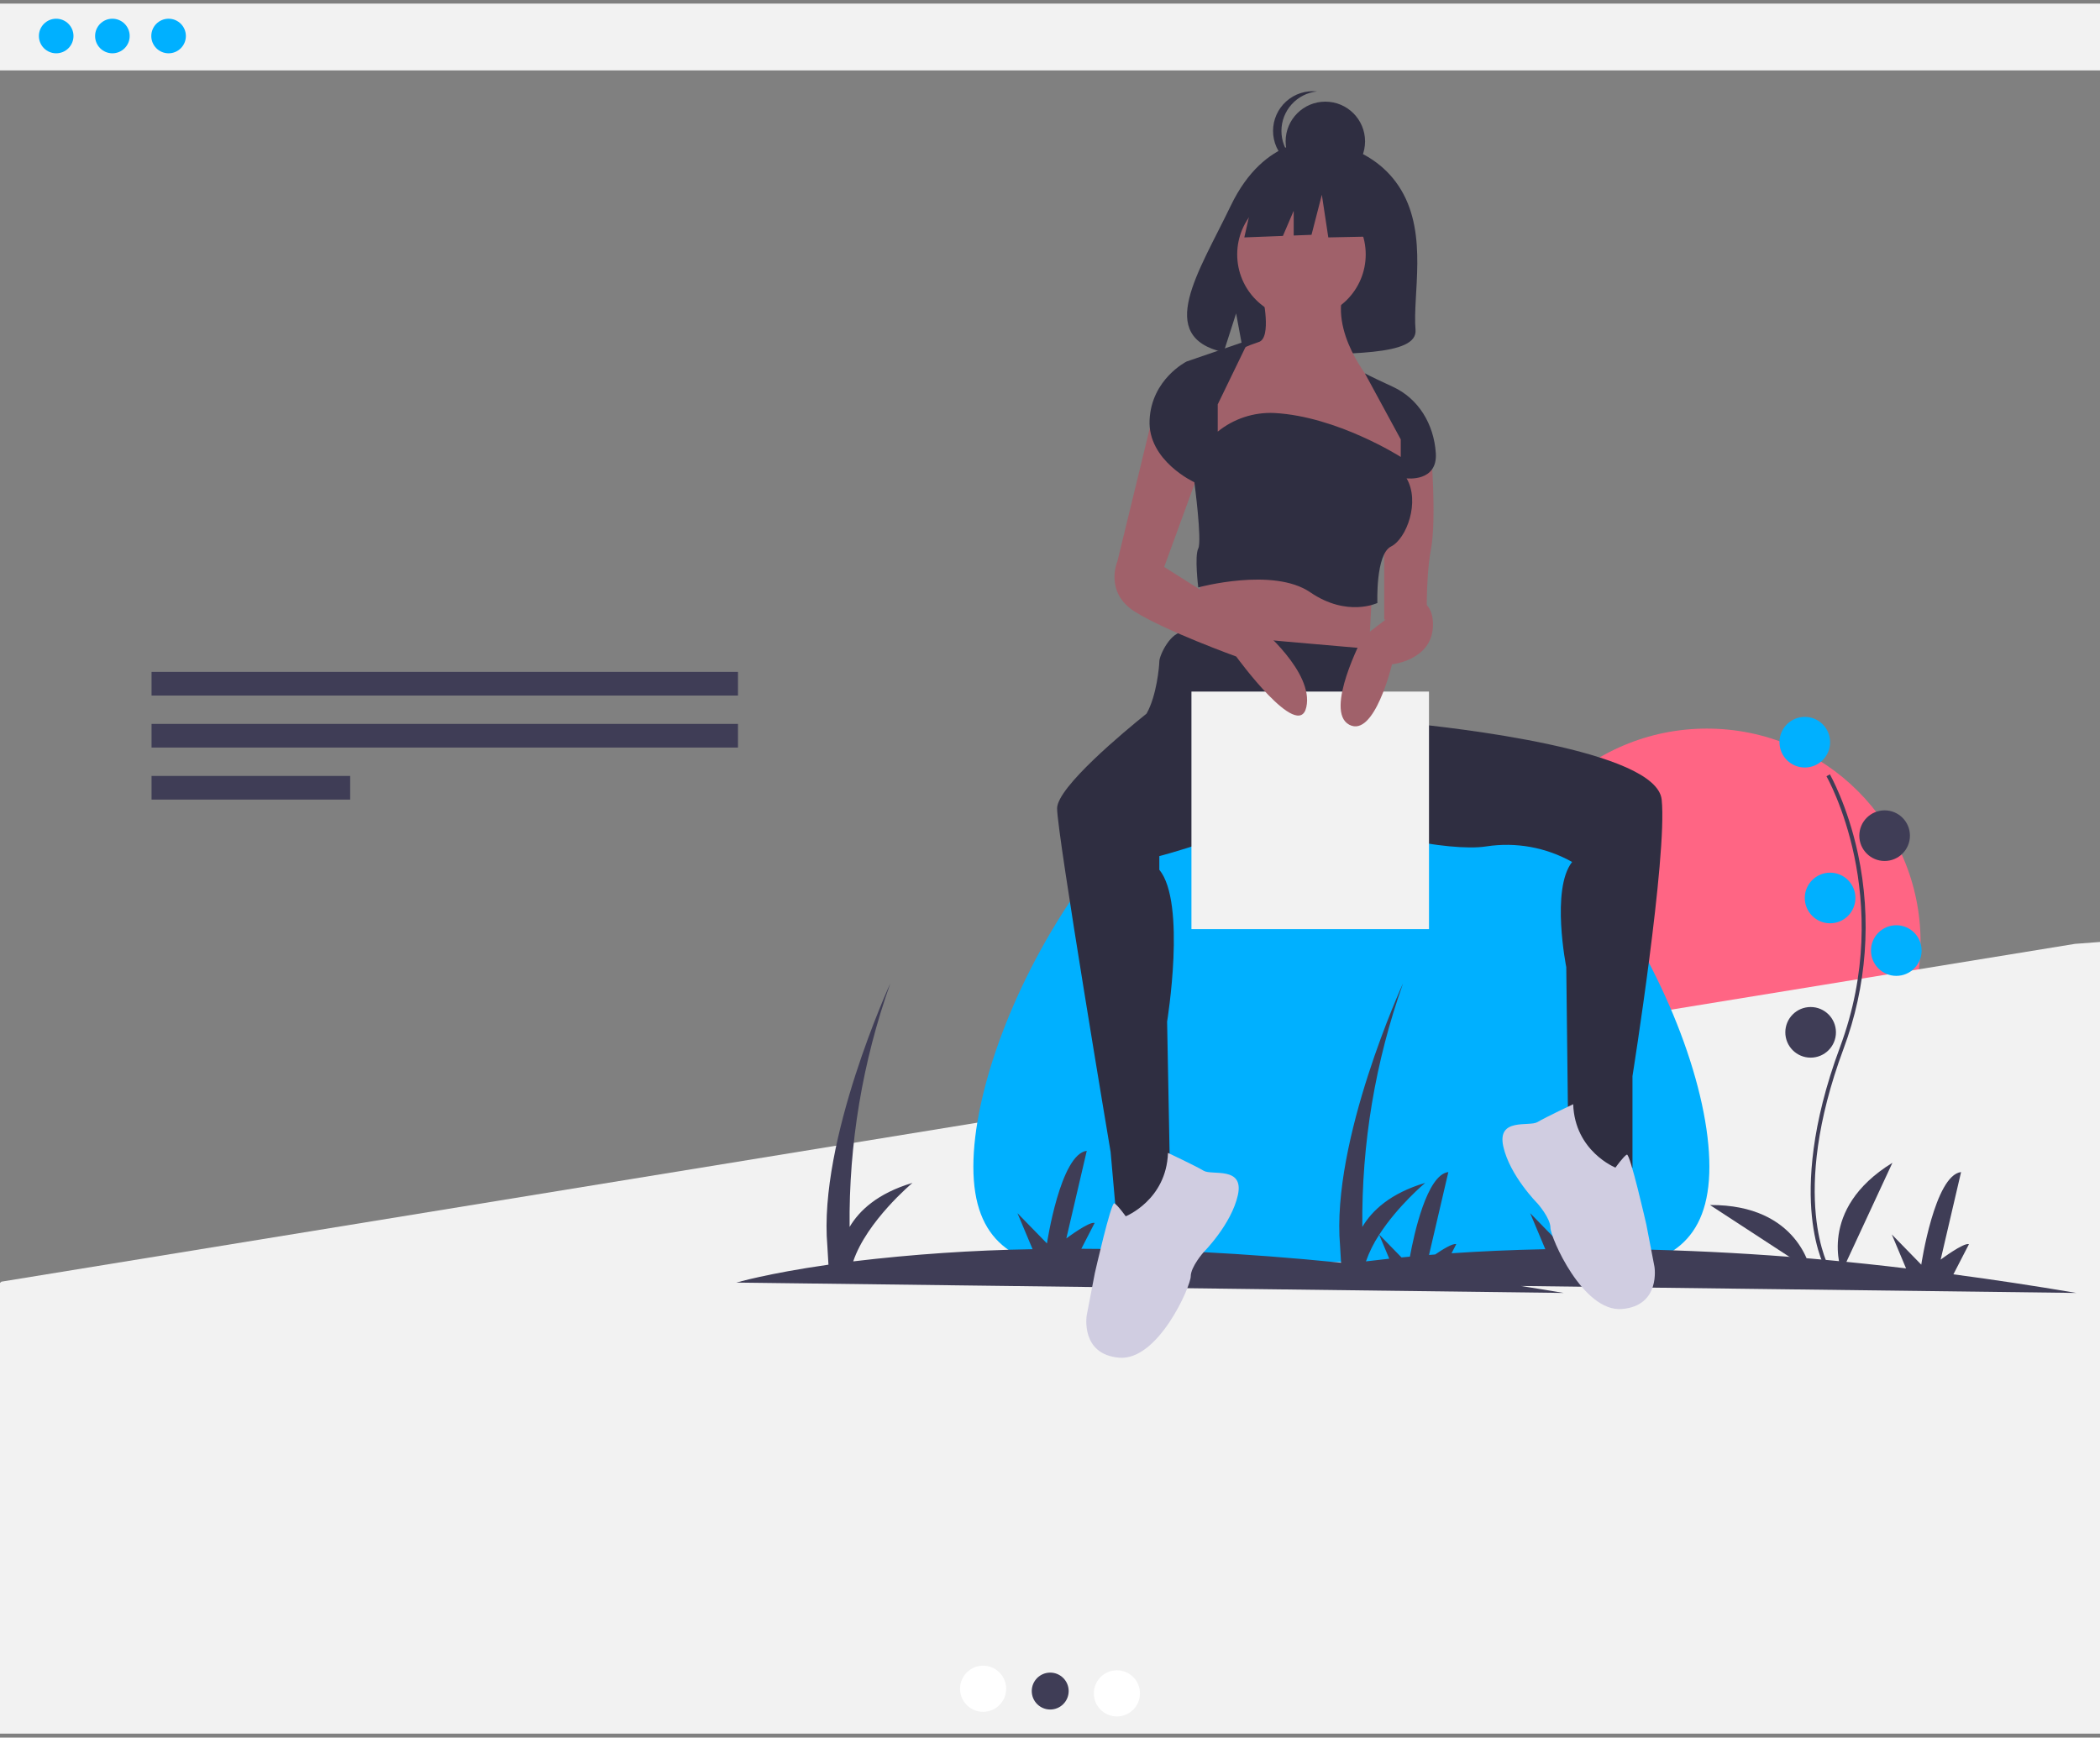 <?xml version="1.0" encoding="UTF-8"?> <svg xmlns="http://www.w3.org/2000/svg" width="423" height="350" viewBox="0 0 423 350" fill="none"><rect x="0" y="0" width="423" height="350" fill="#808080" stroke="none"/> <g clip-path="url(#clip0)"> <path d="M343.816 232.84C367.587 232.84 386.858 213.569 386.858 189.798C386.858 166.027 367.587 146.756 343.816 146.756C320.044 146.756 300.774 166.027 300.774 189.798C300.774 213.569 320.044 232.84 343.816 232.84Z" fill="#FF6584"></path> <path d="M423 0.724H0V14.181H423V0.724Z" fill="#F2F2F2"></path> <path d="M11.319 10.737C13.243 10.737 14.802 9.177 14.802 7.254C14.802 5.33 13.243 3.771 11.319 3.771C9.396 3.771 7.836 5.33 7.836 7.254C7.836 9.177 9.396 10.737 11.319 10.737Z" fill="#00B0FF"></path> <path d="M22.639 10.737C24.562 10.737 26.122 9.177 26.122 7.254C26.122 5.33 24.562 3.771 22.639 3.771C20.715 3.771 19.156 5.33 19.156 7.254C19.156 9.177 20.715 10.737 22.639 10.737Z" fill="#00B0FF"></path> <path d="M33.958 10.737C35.882 10.737 37.441 9.177 37.441 7.254C37.441 5.33 35.882 3.771 33.958 3.771C32.035 3.771 30.475 5.33 30.475 7.254C30.475 9.177 32.035 10.737 33.958 10.737Z" fill="#00B0FF"></path> <path d="M0.299 258.155L0 258.413V349.194H423V189.734L417.959 190.116L0.299 258.155Z" fill="#F2F2F2"></path> <path d="M148.65 135.335H30.527V140.098H148.65V135.335Z" fill="#3F3D56"></path> <path d="M148.65 145.813H30.527V150.576H148.65V145.813Z" fill="#3F3D56"></path> <path d="M70.536 156.292H30.527V161.055H70.536V156.292Z" fill="#3F3D56"></path> <path d="M198.025 344.803C200.591 344.803 202.672 342.722 202.672 340.156C202.672 337.59 200.591 335.51 198.025 335.51C195.459 335.51 193.379 337.59 193.379 340.156C193.379 342.722 195.459 344.803 198.025 344.803Z" fill="white"></path> <path d="M211.5 345.267C214.066 345.267 216.146 343.187 216.146 340.621C216.146 338.055 214.066 335.974 211.5 335.974C208.934 335.974 206.853 338.055 206.853 340.621C206.853 343.187 208.934 345.267 211.5 345.267Z" fill="#F2F2F2"></path> <path d="M224.975 345.732C227.541 345.732 229.621 343.652 229.621 341.086C229.621 338.519 227.541 336.439 224.975 336.439C222.409 336.439 220.328 338.519 220.328 341.086C220.328 343.652 222.409 345.732 224.975 345.732Z" fill="white"></path> <path d="M211.543 344.338C213.596 344.338 215.26 342.674 215.26 340.621C215.26 338.568 213.596 336.904 211.543 336.904C209.49 336.904 207.825 338.568 207.825 340.621C207.825 342.674 209.49 344.338 211.543 344.338Z" fill="#3F3D56"></path> <path d="M344.319 234.999C344.319 265.325 311.131 254.217 270.191 254.217C229.252 254.217 196.064 265.325 196.064 234.999C196.064 204.674 229.252 144.399 270.191 144.399C311.131 144.399 344.319 204.674 344.319 234.999Z" fill="#00B0FF"></path> <path d="M418.241 260.429C409.655 258.975 401.398 257.726 393.47 256.682L396.604 250.605C395.547 250.238 390.904 253.718 390.904 253.718L395.017 236.078C389.701 236.719 386.999 254.73 386.999 254.73L381.06 248.641L383.935 255.487C363.079 252.966 342.094 251.645 321.086 251.532L323.769 246.331C322.712 245.963 318.069 249.444 318.069 249.444L322.182 231.804C316.867 232.445 314.164 250.456 314.164 250.456L308.225 244.367L311.27 251.618C304.377 251.756 298.085 252.05 292.38 252.44L293.327 250.605C292.656 250.372 290.544 251.687 289.088 252.68C288.668 252.712 288.258 252.746 287.845 252.78L291.74 236.078C287.404 236.601 284.807 248.682 283.997 253.116C283.426 253.169 282.861 253.223 282.305 253.278L277.824 248.683C281.578 242.859 287.072 238.263 287.072 238.263C280.033 240.357 276.34 243.865 274.411 247.136C274.239 230.418 277.018 213.8 282.623 198.048C282.623 198.048 268.073 229.71 269.929 250.963L270.128 254.34C250.282 252.343 232.832 251.564 217.809 251.532L220.492 246.331C219.435 245.963 214.792 249.444 214.792 249.444L218.905 231.804C213.589 232.445 210.887 250.456 210.887 250.456L204.948 244.367L207.993 251.618C195.916 251.817 183.857 252.636 171.864 254.072C174.578 245.969 183.795 238.263 183.795 238.263C176.756 240.357 173.063 243.865 171.134 247.136C170.961 230.418 173.741 213.8 179.346 198.048C179.346 198.048 164.796 229.71 166.652 250.963L166.874 254.737C154.539 256.503 148.338 258.341 148.338 258.341L314.964 260.429C312.058 259.937 309.191 259.47 306.363 259.027L418.241 260.429ZM277.81 248.705L279.837 253.532C278.204 253.707 276.633 253.887 275.141 254.072C275.808 252.18 276.704 250.378 277.81 248.705Z" fill="#3F3D56"></path> <path d="M367.908 255.991C367.818 255.844 365.696 252.3 364.96 244.941C364.286 238.19 364.719 226.811 370.621 210.938C381.801 180.867 368.044 156.604 367.904 156.362L368.583 155.968C368.618 156.03 372.168 162.216 374.265 172.066C377.036 185.126 376.027 198.704 371.356 211.211C360.195 241.231 368.493 255.442 368.578 255.582L367.908 255.991Z" fill="#3F3D56"></path> <path d="M363.537 154.596C366.353 154.596 368.636 152.314 368.636 149.498C368.636 146.682 366.353 144.399 363.537 144.399C360.721 144.399 358.438 146.682 358.438 149.498C358.438 152.314 360.721 154.596 363.537 154.596Z" fill="#00B0FF"></path> <path d="M379.617 173.422C382.433 173.422 384.716 171.14 384.716 168.324C384.716 165.508 382.433 163.225 379.617 163.225C376.801 163.225 374.519 165.508 374.519 168.324C374.519 171.14 376.801 173.422 379.617 173.422Z" fill="#3F3D56"></path> <path d="M368.636 185.973C371.451 185.973 373.734 183.69 373.734 180.874C373.734 178.058 371.451 175.776 368.636 175.776C365.82 175.776 363.537 178.058 363.537 180.874C363.537 183.69 365.82 185.973 368.636 185.973Z" fill="#00B0FF"></path> <path d="M381.971 196.563C384.787 196.563 387.069 194.28 387.069 191.464C387.069 188.648 384.787 186.365 381.971 186.365C379.155 186.365 376.872 188.648 376.872 191.464C376.872 194.28 379.155 196.563 381.971 196.563Z" fill="#00B0FF"></path> <path d="M364.713 213.035C367.529 213.035 369.812 210.753 369.812 207.937C369.812 205.121 367.529 202.838 364.713 202.838C361.897 202.838 359.615 205.121 359.615 207.937C359.615 210.753 361.897 213.035 364.713 213.035Z" fill="#3F3D56"></path> <path d="M370.989 256.178C370.989 256.178 365.89 243.628 381.186 234.215L370.989 256.178Z" fill="#3F3D56"></path> <path d="M364.718 255.951C364.718 255.951 362.398 242.604 344.438 242.719L364.718 255.951Z" fill="#3F3D56"></path> <path d="M282.264 38.32C276.671 28.869 265.606 28.429 265.606 28.429C265.606 28.429 254.824 27.05 247.907 41.443C241.461 54.858 232.563 67.811 246.475 70.951L248.988 63.13L250.544 71.534C252.525 71.676 254.512 71.71 256.497 71.635C271.395 71.154 285.584 71.776 285.127 66.43C284.52 59.323 287.646 47.413 282.264 38.32Z" fill="#2F2E41"></path> <path d="M241.952 114.591L240.775 135.77L275.29 139.3L276.466 117.336L264.7 109.885L241.952 114.591Z" fill="#A0616A"></path> <path d="M334.709 161.068C333.674 151.062 292.583 146.521 282.708 145.572L279.016 143.418L277.839 130.868C277.839 130.868 241.364 127.73 238.618 127.338C235.873 126.946 233.52 132.044 233.52 133.221C233.52 134.071 233.006 140.144 230.946 143.743C226.496 147.319 212.929 158.57 212.929 162.833C212.929 167.931 223.714 232.058 223.714 232.058L224.891 245.393L235.873 247.354L235.088 205.78C235.088 205.78 239.01 181.855 233.52 175.187V172.442C233.52 172.442 249.625 168.246 255.301 163.677C256.945 163.324 261.567 162.453 264.12 163.21C264.47 163.417 264.874 163.628 265.322 163.844C265.38 163.895 265.434 163.951 265.485 164.009C265.485 164.009 265.501 163.985 265.529 163.941C272.871 167.378 291.707 171.713 299.411 170.481C305.352 169.574 311.426 170.678 316.668 173.618C312.354 179.109 315.491 194.798 315.491 194.798L315.883 228.528L321.374 235.195H328.826V216.761C328.826 216.761 335.886 172.442 334.709 161.068Z" fill="#2F2E41"></path> <path d="M262.151 64.192C269.299 64.192 275.094 58.398 275.094 51.249C275.094 44.101 269.299 38.306 262.151 38.306C255.003 38.306 249.208 44.101 249.208 51.249C249.208 58.398 255.003 64.192 262.151 64.192Z" fill="#A0616A"></path> <path d="M254.307 59.486C254.307 59.486 256.268 68.114 253.522 68.899C251.35 69.618 249.25 70.537 247.247 71.644L244.109 81.841V92.039L282.153 96.353L283.33 92.823V87.725L279.016 79.88L277.055 77.919C277.055 77.919 268.426 68.506 270.387 59.486H254.307Z" fill="#A0616A"></path> <path d="M288.233 90.666C288.233 90.666 289.409 104.394 288.233 110.669C287.056 116.944 287.448 126.357 287.448 126.357L278.82 124.788V103.609L280.781 92.235L288.233 90.666Z" fill="#A0616A"></path> <path d="M266.96 36.477C271.379 36.477 274.961 32.895 274.961 28.477C274.961 24.058 271.379 20.476 266.96 20.476C262.542 20.476 258.96 24.058 258.96 28.477C258.96 32.895 262.542 36.477 266.96 36.477Z" fill="#2F2E41"></path> <path d="M258.118 26.371C258.118 24.395 258.849 22.489 260.171 21.021C261.493 19.552 263.311 18.624 265.276 18.416C264.16 18.297 263.032 18.414 261.965 18.76C260.897 19.105 259.914 19.672 259.08 20.422C258.245 21.172 257.578 22.09 257.121 23.115C256.664 24.14 256.428 25.249 256.428 26.372C256.428 27.494 256.664 28.603 257.121 29.628C257.578 30.653 258.245 31.57 259.08 32.321C259.914 33.071 260.897 33.637 261.965 33.983C263.032 34.329 264.16 34.446 265.276 34.327C263.311 34.119 261.493 33.191 260.171 31.722C258.849 30.253 258.118 28.347 258.118 26.371Z" fill="#2F2E41"></path> <path d="M279.792 37.409L268.86 31.682L253.764 34.025L250.641 47.82L258.415 47.521L260.587 42.453V47.437L264.175 47.299L266.257 39.23L267.559 47.82L280.312 47.559L279.792 37.409Z" fill="#2F2E41"></path> <path d="M287.84 139.3H239.991V187.15H287.84V139.3Z" fill="#F2F2F2"></path> <path d="M232.147 83.999L225.087 113.022C225.087 113.022 222.342 119.297 228.617 123.22C234.892 127.142 249.012 132.24 249.012 132.24C249.012 132.24 261.562 149.498 263.131 142.438C264.7 135.378 253.718 126.357 253.718 126.357L234.5 114.199L241.952 93.804L232.147 83.999Z" fill="#A0616A"></path> <path d="M283.134 120.474C283.134 120.474 289.017 119.69 288.625 126.357C288.233 133.025 280.389 133.809 280.389 133.809C280.389 133.809 276.859 148.713 271.76 145.968C266.661 143.222 274.505 128.318 274.505 128.318L281.173 123.22L283.134 120.474Z" fill="#A0616A"></path> <path d="M245.286 81.449L251.561 68.507L239.01 72.821C239.01 72.821 231.951 76.351 231.558 84.587C231.166 92.823 240.579 97.138 240.579 97.138C240.579 97.138 242.148 108.904 241.364 110.473C240.579 112.042 241.364 118.317 241.364 118.317C241.364 118.317 256.464 114.199 263.916 119.298C271.368 124.396 277.447 121.455 277.447 121.455C277.447 121.455 277.055 111.649 280.192 110.081C283.33 108.512 286.076 101.06 283.33 96.353C283.33 96.353 289.605 97.138 289.213 91.255C288.821 85.371 285.683 80.273 280.585 77.919C275.486 75.566 274.922 75.19 274.922 75.19L282.153 88.509V92.039C282.153 92.039 269.352 83.868 256.687 83.187C252.555 82.998 248.498 84.334 245.286 86.94L245.286 86.94V81.449Z" fill="#2F2E41"></path> <path d="M235.263 232.222C235.263 232.222 240.828 234.841 242.465 235.823C244.102 236.805 250.65 234.841 249.34 240.734C248.03 246.626 242.465 252.192 242.465 252.192C242.465 252.192 239.846 255.138 239.846 257.103C239.846 259.067 233.298 274.126 225.441 273.472C217.584 272.817 218.894 264.96 218.894 264.96L220.53 256.448C220.53 256.448 223.804 242.043 224.459 242.37C225.114 242.698 226.751 244.99 226.751 244.99C226.751 244.99 234.935 241.716 235.263 232.222Z" fill="#D0CDE1"></path> <path d="M316.886 222.416C316.886 222.416 311.32 225.035 309.683 226.018C308.047 227 301.499 225.035 302.808 230.928C304.118 236.821 309.683 242.387 309.683 242.387C309.683 242.387 312.303 245.333 312.303 247.297C312.303 249.262 318.85 264.321 326.707 263.666C334.564 263.012 333.255 255.154 333.255 255.154L331.618 246.643C331.618 246.643 328.344 232.238 327.689 232.565C327.035 232.893 325.398 235.184 325.398 235.184C325.398 235.184 317.213 231.91 316.886 222.416Z" fill="#D0CDE1"></path> </g> <defs> <clipPath id="clip0"> <rect width="423" height="348.471" fill="white" transform="translate(0 0.724)"></rect> </clipPath> </defs> </svg> 